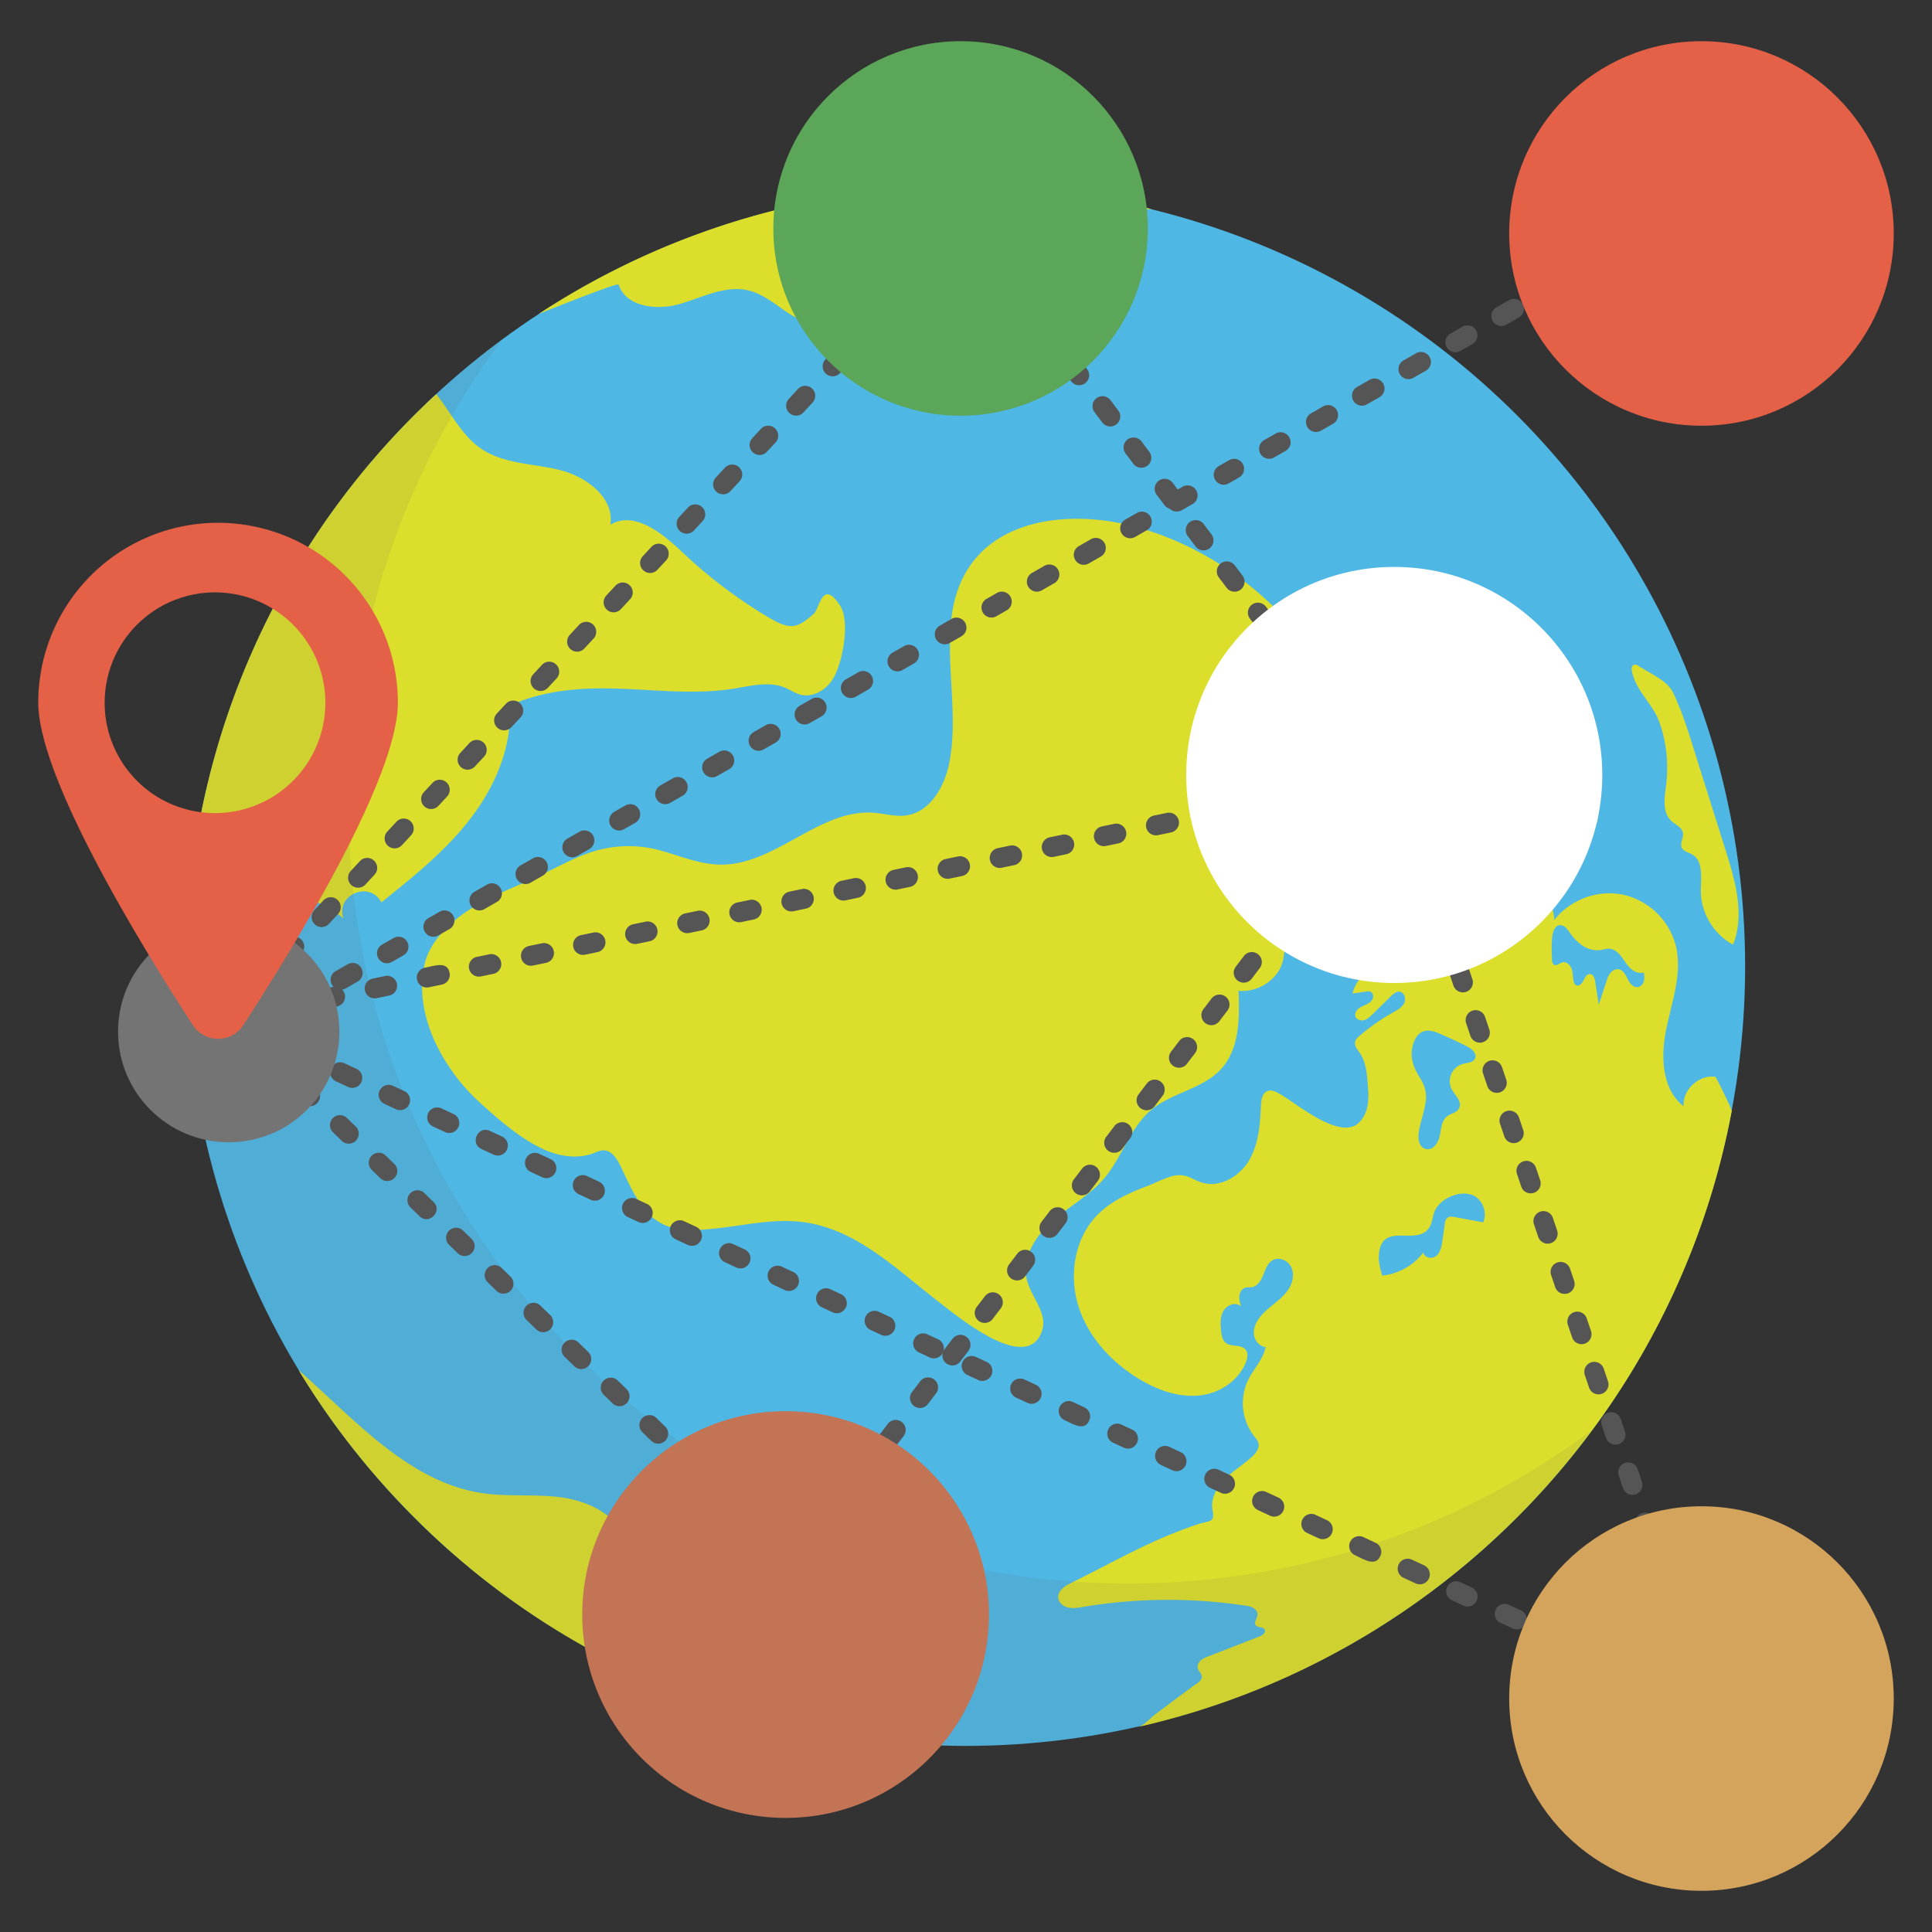 <svg xmlns="http://www.w3.org/2000/svg" version="1.1" xmlns:xlink="http://www.w3.org/1999/xlink" width="512" height="512" x="0" y="0" viewBox="0 0 50 50" style="enable-background:new 0 0 512 512" xml:space="preserve"><rect x="0" y="0" width="50" height="50" fill="#333333" stroke="none"/><g><circle cx="24.989" cy="25.009" r="20.175" fill="#4FB7E4" opacity="1" data-original="#4fb7e4"></circle><g fill="#DBDF2B"><path d="M19.364 7.515c-.596-.14-1.188.184-1.776.353-.589.17-1.388.079-1.578-.504-.016-.052-1.37.482-2.067.76a20.083 20.083 0 0 1 11.046-3.29c1.659 0 3.271.2 4.813.577-.085.006-.169.012-.254.016-1.86.1-3.893-.003-5.382 1.116-.524.394-.94.915-1.456 1.318-.517.402-1.201.684-1.825.484-.553-.176-.955-.697-1.521-.83zM16.597 41.356c.322.521.97.71 1.506 1.006.537.296 1.037.926.76 1.472-.025.048 1.309.627 1.999.924a20.08 20.08 0 0 1-10.137-5.484 20.249 20.249 0 0 1-2.995-3.811c.064.056.128.111.191.168 1.386 1.244 2.75 2.755 4.595 3.016.648.092 1.312.018 1.962.098.65.082 1.333.366 1.633.948.264.517.18 1.169.486 1.663zM44.819 28.744a10.618 10.618 0 0 0-.42-.874c-.425-.068-.859.33-.827.76-.571-.446-.595-1.3-.447-2.01.148-.708.415-1.432.247-2.137a1.824 1.824 0 0 0-1.373-1.33 1.824 1.824 0 0 0-1.788.673c.042-.056-.056-.381-.069-.453a7.883 7.883 0 0 0-.82-2.327c-.066-.122-.153-.238-.189-.373-.045-.168-.039-.344-.074-.514-.04-.193-.163-.396-.358-.424-.321-.046-.554.397-.876.361-.15-.017-.271-.142-.32-.285s-.035-.299-.003-.446c.05-.228.145-.445.175-.676.031-.231-.018-.493-.201-.637-.14-.11-.33-.131-.493-.205-.266-.121-.459-.386-.742-.457-.334-.084-.693.156-.815.479-.122.322-.043.694.13.992s.431.536.689.765.523.456.717.741c.364.535.439 1.209.503 1.853.019.194.031.412-.097.558-.16.182-.454.16-.655.294-.153.102-.233.281-.358.415-.125.135-.355.217-.485.088-.093-.093-.084-.243-.095-.374s-.083-.289-.215-.286c-.092.002-.16.084-.215.158-.106.145-.218.314-.181.49.034.159.179.267.315.356.211.139.426.271.645.397-.039.152.187.254.324.18.137-.075.199-.235.266-.376.116-.244.277-.464.437-.682.077-.105.157-.212.27-.276s.268-.071.363.018c.149.141.051.394-.085.548-.211.239-.486.404-.748.58-.245.164-.452.43-.728.538-.121.047-.253.059-.38.089-.392.091-.753.385-.837.778l.372-.055a.23.23 0 0 1 .064-.003c.077.013.114.112.086.186-.027.073-.097.121-.167.155s-.146.059-.206.109-.102.133-.074.206c.032.083.139.113.224.089s.152-.088.215-.15l.48-.47c.062-.06.136-.125.221-.115.124.014.174.186.118.297-.056.112-.174.176-.283.237-.309.173-.6.376-.869.606-.051.044-.105.094-.118.16-.021.104.062.197.122.284.155.224.182.511.204.783.014.181.029.364.002.544a.81.81 0 0 1-.23.482c-.497.463-1.599-.496-2.055-.753-.094-.053-.203-.107-.304-.071-.142.051-.17.237-.176.388-.019.484-.06.988-.305 1.406s-.754.721-1.217.578c-.266-.082-.358-.208-.63-.192-.234.014-.559.195-.781.278-.481.182-.962.396-1.322.775-.57.603-.716 1.536-.47 2.328.247.793.844 1.446 1.551 1.88.495.303 1.074.512 1.648.431.346-.049.68-.223.911-.485.19-.216.481-.724.012-.787-.107-.014-.225-.014-.309-.083-.087-.072-.107-.196-.118-.308-.018-.177-.028-.368.063-.521.09-.153.32-.235.452-.115-.026-.089-.052-.18-.042-.272s.066-.185.155-.21c.053-.015.111-.005.165-.013.153-.023.244-.18.301-.323.056-.144.112-.306.248-.379.159-.085.374.003.462.162.087.158.065.36-.018.521s-.218.288-.357.403-.286.225-.402.363c-.108.128-.189.288-.179.455.011.167.136.332.302.346-.056.317-.305.561-.449.849a1.393 1.393 0 0 0 .153 1.457c.043.054.091.107.11.173.038.14-.068.276-.175.372-.223.201-.485.357-.696.571s-.371.512-.314.806c.064.335-.081.257-.402.366-.194.066-.387.137-.577.212-.921.366-1.79.862-2.68 1.3-.162.08-.35.201-.336.381.01.128.128.226.253.255.125.03.255.007.382-.014a13.377 13.377 0 0 1 4.208-.034.574.574 0 0 1 .208.06c.062.037.112.104.107.176-.007.096-.103.198-.043.274.054.068.186.032.228.108s-.057.15-.137.181l-1.321.514c-.071.028-.143.056-.199.107s-.093.13-.073.204c.014.052.055.093.082.141.088.159-.114.249-.216.325l-.476.355-.476.355c-.116.086-.315.306-.453.338 7.793-1.766 13.88-8.045 15.359-15.948zm-3.838-3.372c-.035.076-.113.163-.189.126-.04-.02-.059-.067-.068-.111-.022-.104-.015-.215-.052-.316-.035-.1-.136-.192-.24-.164-.075.021-.151.1-.217.059-.04-.025-.047-.08-.049-.126-.008-.205-.017-.409.007-.612.016-.123.069-.272.193-.284.114-.012.195.1.261.194.105.152.236.291.401.377a.676.676 0 0 0 .497.051c.166-.042.289.017.404.151.087.103.151.225.245.322s.233.168.364.129a.476.476 0 0 1 .004.228c-.022.074-.082.142-.157.151-.119.016-.209-.103-.261-.211-.053-.107-.117-.232-.234-.252-.082-.012-.163.034-.215.099s-.079.145-.104.223l-.195.595-.093-.598c-.012-.083-.045-.186-.129-.194-.084-.009-.137.086-.173.163zm-4.06 4.368c-.145-.021-.273-.17-.179-.572.14-.589.285-.839-.005-1.293-.166-.26-.26-.541-.165-.85.112-.36.343-.42.659-.286.247.105.49.218.729.339.124.063.268.18.216.309-.048.118-.209.117-.332.151a.468.468 0 0 0-.287.627c.09.188.312.342.191.536-.062.099-.197.115-.291.184-.147.11-.159.319-.194.499-.035.177-.161.385-.342.356zm-1.236 2.742c.063-.892.958-.221 1.295-.698.089-.126.09-.292.148-.435.149-.363.767-.612 1.093-.353.185.147.256.42.166.638l-.74-.136c-.062-.011-.133-.021-.185.017-.05.037-.062.105-.071.166l-.063.435c-.02.14-.048.294-.156.386-.109.091-.323.051-.334-.091a1.54 1.54 0 0 1-1.066.602c-.05-.174-.101-.351-.087-.531z" fill="#DBDF2B" opacity="1" data-original="#dbdf2b"></path></g><path fill="#DBDF2B" d="M34.348 22.499c.881-.428 1.327-1.427 1.113-2.383-.685-3.064-3.132-5.742-6.198-6.514-1.481-.373-3.308-.21-4.167 1.052-.971 1.425-.202 3.373-.524 5.067-.119.625-.495 1.299-1.125 1.383-.274.037-.548-.046-.824-.069-1.391-.113-2.513 1.311-3.908 1.341-.624.013-1.18-.264-1.773-.404a3.112 3.112 0 0 0-1.668.09c-.459.157-.883.397-1.321.604-.594.281-1.219.505-1.774.856-.505.32-1.045.817-1.189 1.423-.164.698-.012 1.432.293 2.071a4.993 4.993 0 0 0 1.146 1.528c.485.44 1.047.931 1.646 1.203.402.183.874.254 1.286.097.086-.033.17-.075.262-.074.204.001.339.209.429.392.2.414.378.851.685 1.195.489.547 1.102.506 1.771.437.763-.08 1.528-.27 2.298-.163 1.388.191 2.423 1.244 3.484 2.058.493.378 2.321 1.911 2.684.731.135-.44-.282-.845-.397-1.291-.146-.564.216-1.139.653-1.523s.968-.664 1.345-1.108c.469-.551.67-1.317 1.226-1.779.539-.447 1.33-.537 1.802-1.054.478-.524.478-1.313.451-2.022.382.033.775-.147.999-.458.307-.427.122-.889.21-1.362.089-.473.363-.868.762-1.138.105-.072.212-.132.323-.186z" opacity="1" data-original="#dbdf2b"></path><path fill="#DBDF2B" d="M4.953 24.067a.687.687 0 0 0-.091-.439 20.107 20.107 0 0 1 6.429-13.429c.378.479.655 1.068 1.159 1.412.586.399 1.347.383 2.035.553.688.168 1.42.717 1.311 1.416.61-.367 1.333.209 1.85.699.688.653 1.45 1.229 2.266 1.712.559.331.735.257 1.145-.103.157-.137.222-.922.684-.216.274.42.058 1.521-.192 1.91-.177.276-.511.478-.829.397-.14-.036-.263-.123-.398-.18-.414-.175-.885-.05-1.328.022-1.189.191-2.403-.029-3.607-.004-.752.016-1.511.132-2.196.443.071 1.054-.374 2.09-1.018 2.928-.644.837-1.478 1.505-2.303 2.165-.298-.574-1.191-.201-.983.417-1.105-.96-2.987-.818-3.934.297zM43.492 18.365c-.098-.196-.159-.449-.313-.613-.195-.207-.523-.354-.761-.51-.04-.027-.089-.054-.134-.036-.065.025-.064.117-.048.184.12.508.518.806.693 1.26.202.525.257 1.129.188 1.685-.039.314-.1.684.129.902.111.106.286.172.309.323.019.126-.083.258-.032.374.045.1.172.122.267.176.298.171.228.607.228.95 0 .566.333 1.121.833 1.387.308-.772.06-1.642-.19-2.436l-.535-1.699-.287-.911a18.788 18.788 0 0 0-.347-1.036zM39.675 19.176c.139-.067.347-.044.574.226.177.21.305.461.371.728.048.194.075.416.232.54.099.078.232.101.335.174.161.114.215.362.1.522-.114.161-.385.183-.511.032-.1-.119-.116-.317-.261-.372-.096-.036-.206.016-.275.091-.143.153-.189.408-.412.431-.126.013-.241-.087-.288-.204s-.041-.248-.031-.374c.009-.126.021-.256-.018-.376-.075-.236-.328-.396-.358-.642-.008-.067.007-.145.063-.182.075-.049.174-.004.247.047.211.149.38.355.486.591.053.118.123.267.253.264.1-.002.173-.11.166-.209s-.075-.185-.153-.246c-.079-.061-.17-.103-.253-.159a.937.937 0 0 1-.353-.449c-.128-.346.085-.542.261-.482" opacity="1" data-original="#dbdf2b"></path><path fill="#555555" d="M41.197 37.013a20.112 20.112 0 0 1-16.207 8.171c-11.138 0-20.175-9.037-20.175-20.175a20.1 20.1 0 0 1 8.171-16.207 20.026 20.026 0 0 0-3.968 12.004c0 11.138 9.037 20.175 20.175 20.175 4.497 0 8.649-1.471 12.004-3.968z" opacity=".1"></path><path fill="#555555" d="M20.558 40.718a.259.259 0 0 1-.121-.053l-.134-.106a.258.258 0 0 1 .245-.447.258.258 0 0 1 .36.36l-.099.139a.257.257 0 0 1-.174.106.222.222 0 0 1-.077.001zM21.139 39.689a.257.257 0 0 1-.049-.362l.21-.275a.257.257 0 0 1 .362-.049.257.257 0 0 1 .049.362l-.209.275a.26.26 0 0 1-.363.049zm.838-1.101a.258.258 0 0 1-.049-.362l.21-.275a.258.258 0 0 1 .411.313l-.21.275a.258.258 0 0 1-.362.049zm.838-1.101a.257.257 0 0 1-.049-.362l.209-.275a.257.257 0 0 1 .362-.049.257.257 0 0 1 .049.362l-.209.275a.258.258 0 0 1-.362.049zm.838-1.101a.257.257 0 0 1-.049-.362l.209-.275a.257.257 0 0 1 .362-.049.257.257 0 0 1 .049.362l-.209.275a.258.258 0 0 1-.362.049zm.838-1.101a.257.257 0 0 1-.049-.362l.209-.275a.257.257 0 0 1 .362-.049.257.257 0 0 1 .049.362l-.209.275a.258.258 0 0 1-.362.049zm.954-1.051a.258.258 0 0 1-.166-.412l.21-.275a.258.258 0 0 1 .411.313l-.21.275a.255.255 0 0 1-.245.099zm.838-1.1a.257.257 0 0 1-.166-.412l.209-.275a.257.257 0 0 1 .362-.049.257.257 0 0 1 .049.362l-.209.275a.257.257 0 0 1-.245.099zm.838-1.101a.257.257 0 0 1-.166-.412l.21-.275a.258.258 0 1 1 .411.313l-.209.275a.26.26 0 0 1-.246.099zm.838-1.101a.258.258 0 0 1-.166-.412l.21-.275a.258.258 0 0 1 .411.313l-.21.275a.257.257 0 0 1-.245.099zm.838-1.101a.257.257 0 0 1-.166-.412l.209-.275a.258.258 0 0 1 .411.313l-.209.275a.257.257 0 0 1-.245.099zm.838-1.101a.257.257 0 0 1-.166-.412l.209-.275a.257.257 0 0 1 .362-.049.257.257 0 0 1 .049.362l-.209.275a.257.257 0 0 1-.245.099zm.838-1.101a.257.257 0 0 1-.166-.412l.21-.275a.258.258 0 1 1 .411.313l-.209.275a.258.258 0 0 1-.246.099zm.838-1.101a.258.258 0 0 1-.166-.412l.21-.275a.26.26 0 0 1 .362-.049.257.257 0 0 1 .049.362l-.21.275a.255.255 0 0 1-.245.099zm.838-1.1a.257.257 0 0 1-.166-.412l.209-.275a.258.258 0 1 1 .411.313l-.209.275a.257.257 0 0 1-.245.099zm.838-1.101a.257.257 0 0 1-.166-.412l.209-.275a.258.258 0 0 1 .411.313l-.209.275a.257.257 0 0 1-.245.099zm.838-1.101a.257.257 0 0 1-.166-.412l.21-.275a.258.258 0 1 1 .411.313l-.21.275a.257.257 0 0 1-.245.099zm.838-1.101a.257.257 0 0 1-.166-.412l.209-.275a.258.258 0 1 1 .411.313l-.209.275a.257.257 0 0 1-.245.099zm.722-1.151a.257.257 0 0 1-.049-.362l.209-.275a.258.258 0 0 1 .411.313l-.209.275a.258.258 0 0 1-.362.049zm.989-1.022a.259.259 0 0 1-.15-.43l.234-.254a.258.258 0 1 1 .38.35l-.234.255a.26.26 0 0 1-.23.079zM6.259 25.959a.258.258 0 0 1-.014-.365l.236-.254a.258.258 0 1 1 .379.351l-.236.254a.257.257 0 0 1-.365.014zm.944-1.018a.258.258 0 0 1-.014-.365l.236-.254a.258.258 0 1 1 .379.351l-.236.254a.258.258 0 0 1-.365.014zm.945-1.018a.258.258 0 0 1-.014-.365l.236-.255a.258.258 0 1 1 .379.351l-.236.255a.258.258 0 0 1-.365.014zm.944-1.018a.258.258 0 0 1-.014-.365l.236-.254a.258.258 0 1 1 .379.351l-.236.255a.259.259 0 0 1-.365.013zm.945-1.018a.258.258 0 0 1-.014-.365l.236-.255a.258.258 0 1 1 .379.351l-.236.255a.258.258 0 0 1-.365.014zm.945-1.018a.258.258 0 0 1-.014-.365l.236-.255a.259.259 0 0 1 .379.351l-.236.255a.258.258 0 0 1-.365.014zm.944-1.018a.258.258 0 0 1-.014-.365l.236-.255a.258.258 0 1 1 .379.351l-.236.254a.259.259 0 0 1-.365.015zm.945-1.018a.258.258 0 0 1-.014-.365l.236-.254a.258.258 0 1 1 .379.351l-.236.254a.26.26 0 0 1-.365.014zm.944-1.019a.258.258 0 0 1-.014-.365l.236-.255a.259.259 0 0 1 .379.351l-.236.254a.257.257 0 0 1-.365.015zm.945-1.018a.258.258 0 0 1-.014-.365l.236-.255a.258.258 0 1 1 .379.351l-.236.254a.256.256 0 0 1-.365.015zm.945-1.018a.258.258 0 0 1-.014-.365l.236-.255a.258.258 0 1 1 .379.351l-.236.254a.257.257 0 0 1-.365.015zm.944-1.018a.258.258 0 0 1-.014-.365l.236-.255a.259.259 0 0 1 .379.351l-.236.255a.258.258 0 0 1-.365.014zm.945-1.018a.258.258 0 0 1-.014-.365l.236-.254a.259.259 0 0 1 .379.351l-.236.255a.259.259 0 0 1-.365.013zm.945-1.018a.258.258 0 0 1-.014-.365l.236-.254a.258.258 0 1 1 .379.351l-.236.254a.258.258 0 0 1-.365.014zm.944-1.018a.258.258 0 0 1-.014-.365l.236-.255a.259.259 0 0 1 .379.351l-.236.254a.257.257 0 0 1-.365.015zm.945-1.018a.258.258 0 0 1-.014-.365l.236-.255a.258.258 0 1 1 .379.351l-.236.255a.258.258 0 0 1-.365.014zm.945-1.018a.258.258 0 0 1-.014-.365l.236-.254a.258.258 0 1 1 .379.351l-.236.255a.259.259 0 0 1-.365.013zm.944-1.018a.258.258 0 0 1-.014-.365l.236-.255a.258.258 0 1 1 .379.351l-.236.255a.258.258 0 0 1-.365.014zm.945-1.018a.258.258 0 0 1-.014-.365l.236-.254a.258.258 0 1 1 .38.35l-.237.255a.258.258 0 0 1-.365.014zm.945-1.018a.258.258 0 0 1-.014-.365l.236-.254a.258.258 0 1 1 .379.351l-.236.255a.259.259 0 0 1-.365.013zm1.298-.497a.259.259 0 0 1 .022-.513l.346-.024a.258.258 0 1 1 .036.516l-.346.024a.279.279 0 0 1-.058-.003zM5.93 26.776a.262.262 0 0 1-.121-.053l-.134-.106a.259.259 0 0 1-.028-.379l.116-.125a.258.258 0 0 1 .428.274.258.258 0 0 1-.261.389z"></path><path fill="#555555" d="m19.869 40.212-.25-.243a.259.259 0 0 1 .359-.372l.25.243a.259.259 0 0 1-.359.372zm-1.001-.97-.25-.243a.258.258 0 1 1 .359-.371l.25.243a.259.259 0 0 1-.359.371zm-1.001-.971-.25-.243a.259.259 0 0 1 .359-.371l.25.243a.258.258 0 0 1-.359.371zm-1.001-.971-.25-.243a.259.259 0 0 1 .359-.372l.25.243a.259.259 0 0 1-.359.372zm-1.001-.97-.25-.243a.259.259 0 0 1 .36-.371l.25.243a.259.259 0 0 1-.36.371zm-1.001-.971-.25-.243c-.102-.099-.105-.263-.006-.366s.263-.105.365-.006l.25.243a.26.26 0 0 1 .006.366.258.258 0 0 1-.365.006zm-1.001-.97-.25-.243a.259.259 0 0 1 .359-.371l.25.243a.259.259 0 1 1-.359.371zm-1.002-.971-.25-.243a.259.259 0 0 1 .36-.371l.25.243a.259.259 0 0 1-.36.371zm-1.001-.971-.25-.243a.259.259 0 0 1 .359-.371l.25.243a.259.259 0 0 1-.359.371zm-1.001-.97-.25-.243a.259.259 0 0 1 .359-.371l.25.243c.245.236-.113.609-.359.371zm-1.001-.971-.25-.243a.259.259 0 0 1 .359-.371l.25.243a.259.259 0 0 1-.359.371zm-1.001-.97-.25-.243a.259.259 0 0 1 .36-.371l.25.243a.259.259 0 0 1-.36.371zm-1.001-.971-.25-.243a.259.259 0 0 1 .36-.371l.25.243a.259.259 0 0 1-.36.371zm-1.001-.971-.25-.243a.259.259 0 0 1 .36-.371l.25.243a.259.259 0 0 1-.36.371zM36.094 20.475a.26.26 0 0 1-.208-.18l-.05-.164a.258.258 0 1 1 .495-.152l.05.164a.258.258 0 0 1-.287.332zM43.903 43.709a.256.256 0 0 1-.205-.173l-.049-.147a.258.258 0 1 1 .489-.165l.049.147a.258.258 0 0 1-.284.338zm-.584-1.295-.11-.325a.258.258 0 1 1 .489-.165l.11.325a.258.258 0 1 1-.489.165zm-.438-1.3-.11-.325a.258.258 0 1 1 .489-.165l.11.325a.258.258 0 1 1-.489.165zm-.439-1.301-.11-.325c-.046-.135.027-.282.162-.328s.282.027.327.162l.11.325c.046.135-.027.282-.162.328s-.282-.027-.327-.162zm-.439-1.3-.11-.325c-.046-.135.027-.282.162-.328s.282.027.327.162l.11.325a.258.258 0 0 1-.162.327.256.256 0 0 1-.327-.161zm-.439-1.301-.11-.325a.258.258 0 1 1 .489-.165l.11.325a.258.258 0 1 1-.489.165zm-.439-1.301-.11-.325a.258.258 0 1 1 .489-.166l.11.325a.258.258 0 1 1-.489.166zm-.439-1.3-.11-.325a.258.258 0 1 1 .489-.165l.11.325a.259.259 0 0 1-.162.328.26.26 0 0 1-.327-.163zm-.438-1.301-.11-.325a.259.259 0 0 1 .49-.165l.11.325a.258.258 0 1 1-.49.165zm-.439-1.3-.11-.325c-.046-.135.027-.282.162-.328s.282.027.327.162l.11.325c.046.135-.027.282-.162.328s-.282-.027-.327-.162zm-.439-1.301-.11-.325a.258.258 0 1 1 .489-.166l.11.325a.258.258 0 0 1-.162.327.256.256 0 0 1-.327-.161zm-.439-1.3-.11-.325a.258.258 0 1 1 .489-.165l.11.325a.258.258 0 1 1-.489.165zm-.439-1.301-.11-.325c-.046-.135.027-.282.162-.328s.282.027.327.162l.11.325a.258.258 0 0 1-.162.327.257.257 0 0 1-.327-.161zm-.438-1.3-.11-.325a.258.258 0 1 1 .489-.165l.11.325a.259.259 0 0 1-.162.328.259.259 0 0 1-.327-.163zm-.439-1.301-.11-.325c-.046-.135.027-.282.162-.327s.282.027.328.162l.11.325a.258.258 0 1 1-.49.165zm-.439-1.3-.11-.325a.259.259 0 0 1 .49-.165l.11.325a.258.258 0 1 1-.49.165zm-.439-1.301-.11-.325a.258.258 0 1 1 .489-.165l.11.325a.258.258 0 1 1-.489.165zm-.439-1.3-.11-.325a.258.258 0 1 1 .489-.165l.11.325a.258.258 0 1 1-.489.165z"></path><path fill="#555555" d="M44.103 44.362a.264.264 0 0 1-.055-.015l-.159-.063a.257.257 0 0 1-.018-.472.258.258 0 0 1 .47.056l.05.164a.257.257 0 0 1-.288.33zM42.915 43.898l-.314-.146a.258.258 0 1 1 .218-.468l.314.146a.259.259 0 0 1-.218.468zm-1.256-.584-.314-.146a.258.258 0 1 1 .218-.468l.314.146c.13.06.186.214.125.343a.257.257 0 0 1-.343.125zm-1.256-.584-.314-.146a.259.259 0 0 1 .218-.468l.314.146a.259.259 0 0 1-.218.468zm-1.256-.584L38.833 42a.258.258 0 1 1 .218-.468l.314.146a.258.258 0 1 1-.218.468zm-1.256-.584-.314-.146a.258.258 0 1 1 .218-.468l.314.146a.259.259 0 0 1-.218.468zm-1.255-.584-.314-.146a.258.258 0 1 1 .218-.468l.314.146a.258.258 0 1 1-.218.468zm-1.57-.73a.258.258 0 1 1 .218-.468l.314.146c.129.06.186.214.125.343-.128.276-.39.104-.657-.021zm-.942-.438-.314-.146a.259.259 0 0 1 .218-.468l.314.146a.258.258 0 1 1-.218.468zm-1.256-.584-.314-.146a.258.258 0 1 1 .218-.468l.314.146c.13.06.186.214.125.343a.257.257 0 0 1-.343.125zm-1.255-.584-.314-.146a.259.259 0 0 1 .218-.468l.314.146a.259.259 0 0 1-.218.468zm-1.256-.584-.314-.146a.258.258 0 1 1 .218-.468l.314.146a.259.259 0 0 1-.218.468zm-1.256-.584-.314-.146a.259.259 0 0 1 .218-.468l.314.146a.259.259 0 0 1-.218.468zm-1.57-.73a.259.259 0 0 1 .218-.468l.314.146c.13.06.186.214.125.343-.128.276-.388.104-.657-.021zm-.942-.438-.314-.146a.259.259 0 0 1 .218-.468l.314.146a.258.258 0 1 1-.218.468zm-1.256-.584-.314-.146a.259.259 0 0 1 .218-.468l.314.146a.259.259 0 0 1-.218.468zm-1.255-.584-.314-.146a.259.259 0 0 1 .218-.468l.314.146a.259.259 0 0 1-.218.468zm-1.256-.584-.314-.146a.259.259 0 0 1 .218-.468l.314.146a.259.259 0 0 1-.218.468zm-1.256-.584-.314-.146a.259.259 0 0 1 .218-.468l.314.146a.259.259 0 0 1-.218.468zm-1.256-.584-.314-.146a.259.259 0 0 1 .218-.468l.314.146c.13.06.186.214.125.343a.257.257 0 0 1-.343.125zm-1.256-.584-.314-.146a.259.259 0 0 1 .218-.468l.314.146c.13.06.186.214.125.343a.257.257 0 0 1-.343.125zm-1.255-.584-.314-.146a.257.257 0 0 1-.125-.343.259.259 0 0 1 .343-.125l.314.146a.258.258 0 1 1-.218.468zm-1.256-.584-.314-.146a.259.259 0 0 1 .218-.468l.314.146a.259.259 0 0 1-.218.468zm-1.256-.584-.314-.146a.258.258 0 1 1 .218-.468l.314.146a.258.258 0 1 1-.218.468zm-1.256-.584-.314-.146a.259.259 0 0 1 .218-.468l.314.146a.258.258 0 1 1-.218.468zm-1.256-.584-.314-.146c-.308-.143-.093-.613.218-.469l.314.146c.129.06.186.214.125.343a.257.257 0 0 1-.343.126zm-1.256-.584-.314-.146a.258.258 0 1 1 .218-.468l.314.146a.258.258 0 1 1-.218.468zm-1.255-.584-.314-.146a.258.258 0 1 1 .218-.468l.314.146a.259.259 0 0 1-.218.468zm-1.256-.584-.314-.146a.258.258 0 1 1 .218-.468l.314.146a.258.258 0 1 1-.218.468zm-1.256-.584-.314-.146a.259.259 0 0 1 .218-.468l.314.146a.259.259 0 0 1-.218.468zm-1.186-.563a.296.296 0 0 1-.07-.021l-.13-.061a.258.258 0 0 1-.125-.343c.102-.218.282-.154.474-.065.129.06.186.214.125.343a.258.258 0 0 1-.274.147z"></path><path fill="#555555" d="M5.956 26.733a.273.273 0 0 1-.056-.015l-.159-.063a.258.258 0 0 1 .036-.492l.167-.039a.259.259 0 0 1 .308.321.26.26 0 0 1-.296.288zM6.962 26.398a.259.259 0 0 1-.014-.509l.337-.07a.259.259 0 0 1 .106.506l-.337.07a.26.26 0 0 1-.092.003zm1.134-.484a.259.259 0 0 1 .2-.306l.337-.07a.259.259 0 0 1 .106.506l-.337.07a.26.26 0 0 1-.306-.2zm1.348-.282a.259.259 0 0 1 .2-.306l.337-.07a.259.259 0 0 1 .106.506l-.337.07a.258.258 0 0 1-.306-.2zm1.348-.281a.259.259 0 0 1 .2-.306c.288-.06.581-.167.643.13a.259.259 0 0 1-.2.306l-.337.07a.258.258 0 0 1-.306-.2zm1.348-.281a.259.259 0 0 1 .2-.306l.337-.07a.259.259 0 0 1 .106.506l-.337.07a.26.26 0 0 1-.306-.2zm1.348-.282a.258.258 0 0 1 .2-.306l.337-.07a.258.258 0 1 1 .106.506l-.337.07a.257.257 0 0 1-.306-.2zm1.348-.281a.259.259 0 0 1 .2-.306l.337-.07a.259.259 0 0 1 .106.506l-.337.07a.258.258 0 0 1-.306-.2zm1.348-.281a.259.259 0 0 1 .2-.306l.337-.07a.259.259 0 0 1 .106.506l-.337.07a.26.26 0 0 1-.306-.2zm1.348-.281a.258.258 0 0 1 .2-.306l.337-.07a.259.259 0 0 1 .106.506l-.337.07a.259.259 0 0 1-.306-.2zm1.348-.282a.258.258 0 0 1 .2-.306l.337-.07a.259.259 0 0 1 .106.506l-.337.07a.257.257 0 0 1-.306-.2zm1.348-.281a.259.259 0 0 1 .2-.306l.337-.07a.259.259 0 0 1 .106.506l-.337.07a.258.258 0 0 1-.306-.2zm1.348-.281a.259.259 0 0 1 .2-.306l.337-.07a.259.259 0 0 1 .106.506l-.337.07a.258.258 0 0 1-.306-.2zm1.347-.282a.259.259 0 0 1 .2-.306l.337-.07a.259.259 0 0 1 .106.506l-.337.07a.259.259 0 0 1-.306-.2zm1.348-.281a.259.259 0 0 1 .2-.306l.337-.07a.259.259 0 0 1 .106.506l-.337.07a.259.259 0 0 1-.306-.2zm1.348-.281a.26.26 0 0 1 .2-.306l.337-.07a.259.259 0 0 1 .106.506l-.337.07a.259.259 0 0 1-.306-.2zm1.348-.282a.259.259 0 0 1 .2-.306l.337-.07a.259.259 0 0 1 .106.506l-.337.07a.258.258 0 0 1-.306-.2zm1.348-.281a.259.259 0 0 1 .2-.306l.337-.07a.259.259 0 0 1 .106.506l-.337.07a.259.259 0 0 1-.306-.2zm1.348-.281a.258.258 0 0 1 .2-.306l.337-.07a.258.258 0 1 1 .106.506l-.337.07a.259.259 0 0 1-.306-.2zm1.348-.282a.259.259 0 0 1 .2-.306l.337-.07a.259.259 0 0 1 .106.506l-.337.07a.258.258 0 0 1-.306-.2zm1.348-.281a.259.259 0 0 1 .2-.306l.337-.07a.259.259 0 0 1 .106.506l-.337.07a.258.258 0 0 1-.306-.2zm1.348-.281a.258.258 0 0 1 .2-.306l.337-.07a.259.259 0 0 1 .106.506l-.337.07a.258.258 0 0 1-.306-.2zm1.561-.079a.26.26 0 0 1-.214-.203c-.046-.219.119-.289.31-.329a.259.259 0 0 1 .106.506l-.109.023a.244.244 0 0 1-.093.003z"></path><path fill="#555555" d="M35.877 20.351a.258.258 0 0 1-.185-.383.258.258 0 0 1 .418-.221l.134.107a.258.258 0 0 1-.101.454l-.167.039a.277.277 0 0 1-.099.004zM34.962 19.485l-.201-.267a.258.258 0 1 1 .413-.311l.201.267a.258.258 0 1 1-.413.311zm-.804-1.069-.201-.267a.258.258 0 1 1 .413-.311l.201.267a.258.258 0 1 1-.413.311zm-.805-1.069-.201-.267a.258.258 0 1 1 .413-.311l.201.267a.258.258 0 1 1-.413.311zm-.804-1.069-.201-.267a.258.258 0 1 1 .413-.311l.201.267a.258.258 0 1 1-.413.311zm-.805-1.068-.201-.267a.258.258 0 1 1 .413-.311l.201.267a.258.258 0 1 1-.413.311zm-.804-1.069-.201-.267a.258.258 0 1 1 .413-.311l.201.267a.258.258 0 1 1-.413.311zm-.804-1.069-.201-.267a.258.258 0 1 1 .413-.311l.201.267a.258.258 0 1 1-.413.311zm-.805-1.069-.201-.267a.258.258 0 1 1 .413-.311l.201.267a.258.258 0 1 1-.413.311zm-.804-1.069-.201-.267a.258.258 0 1 1 .413-.311l.201.267a.258.258 0 1 1-.413.311zm-.805-1.068-.201-.267a.258.258 0 1 1 .413-.311l.201.267a.258.258 0 1 1-.413.311zm-.804-1.069-.201-.267a.258.258 0 1 1 .413-.311l.201.267a.258.258 0 1 1-.413.311zm-.805-1.069-.201-.267a.258.258 0 1 1 .413-.311l.201.267a.258.258 0 1 1-.413.311zm-.804-1.069-.132-.175a.258.258 0 1 1 .413-.311l.132.175a.258.258 0 1 1-.413.311z"></path><path fill="#555555" d="M24.954 6.274a.258.258 0 0 1-.121-.053l-.134-.107a.258.258 0 1 1 .321-.405l.134.107a.258.258 0 0 1-.2.458zM6.963 26.47a.256.256 0 0 1 .039.183.258.258 0 0 1-.317.351l-.163-.054a.258.258 0 0 1-.175-.212c-.033-.254.435-.545.616-.268zM7.425 25.867a.314.314 0 0 1 .057-.045l.3-.172a.259.259 0 1 1 .257.449l-.3.172a.257.257 0 0 1-.352-.096.257.257 0 0 1 .038-.308zm1.202-.688a.314.314 0 0 1 .057-.045l.301-.172a.259.259 0 1 1 .257.449l-.301.172a.259.259 0 0 1-.314-.404zm1.26-.732.3-.172a.258.258 0 0 1 .256.448l-.3.172a.257.257 0 0 1-.352-.096.257.257 0 0 1 .096-.352zm1.202-.687.3-.172a.259.259 0 0 1 .256.449l-.3.172a.258.258 0 1 1-.256-.449zm1.202-.688.3-.172a.259.259 0 1 1 .257.449l-.3.172a.259.259 0 1 1-.257-.449zm1.202-.687.3-.172a.257.257 0 0 1 .352.096.257.257 0 0 1-.096.352l-.3.172a.259.259 0 1 1-.256-.448zm1.202-.688.301-.172a.257.257 0 0 1 .352.096.26.26 0 0 1-.096.353l-.3.172a.259.259 0 1 1-.257-.449zm1.202-.687.3-.172a.259.259 0 0 1 .256.449l-.301.172a.257.257 0 0 1-.352-.096.26.26 0 0 1 .097-.353zm1.202-.688.3-.172a.259.259 0 1 1 .257.449l-.3.172a.259.259 0 1 1-.257-.449zm1.203-.687.301-.172a.259.259 0 1 1 .257.449l-.301.172a.257.257 0 0 1-.352-.096.257.257 0 0 1 .095-.353zm1.202-.688.301-.172a.259.259 0 1 1 .257.449l-.301.172a.257.257 0 0 1-.352-.096.257.257 0 0 1 .095-.353zm1.202-.687.301-.172a.257.257 0 0 1 .352.096.26.26 0 0 1-.096.353l-.3.172a.259.259 0 1 1-.257-.449zm1.202-.688.301-.172a.257.257 0 0 1 .352.096.26.26 0 0 1-.096.353l-.301.172a.259.259 0 1 1-.256-.449zm1.202-.687.301-.172a.259.259 0 0 1 .256.449l-.3.172a.259.259 0 1 1-.257-.449zm1.202-.688.301-.172a.259.259 0 1 1 .257.449l-.301.172a.259.259 0 0 1-.257-.449zm1.202-.688.3-.172a.259.259 0 0 1 .257.448l-.3.172a.259.259 0 0 1-.257-.448zm1.203-.687.3-.172a.259.259 0 1 1 .257.449l-.3.172a.259.259 0 1 1-.257-.449zm1.202-.688.3-.172a.259.259 0 1 1 .257.449l-.3.172a.257.257 0 0 1-.352-.096.258.258 0 0 1 .095-.353zm1.202-.687.301-.172a.257.257 0 0 1 .352.096.26.26 0 0 1-.096.353l-.301.172a.257.257 0 0 1-.352-.096.258.258 0 0 1 .096-.353zm1.144-.643a.29.29 0 0 1 .058-.045l.3-.172a.259.259 0 0 1 .257.448l-.3.172a.259.259 0 0 1-.315-.403zm1.26-.732.301-.172a.259.259 0 0 1 .257.448l-.301.172a.259.259 0 0 1-.257-.448zm1.202-.688.301-.172a.259.259 0 0 1 .256.449l-.3.172a.259.259 0 1 1-.257-.449zm1.202-.687.301-.172a.259.259 0 1 1 .257.449l-.301.172a.258.258 0 0 1-.257-.449zm1.202-.688.301-.172a.259.259 0 1 1 .257.449l-.301.172a.259.259 0 1 1-.257-.449zm1.203-.687.3-.172a.259.259 0 1 1 .257.449l-.3.172a.259.259 0 1 1-.257-.449zm1.202-.688.301-.172a.259.259 0 1 1 .257.449l-.301.172a.257.257 0 0 1-.352-.096.256.256 0 0 1 .095-.353zm1.202-.687.301-.172a.259.259 0 1 1 .257.449l-.301.172a.259.259 0 1 1-.257-.449zm1.202-.688.301-.172a.259.259 0 1 1 .257.449l-.301.172a.257.257 0 0 1-.352-.096.258.258 0 0 1 .095-.353zm1.202-.687.3-.172a.259.259 0 1 1 .257.449l-.3.172a.259.259 0 1 1-.257-.449zm1.145-.643a.314.314 0 0 1 .057-.045l.125-.071a.259.259 0 1 1 .257.449l-.125.071a.259.259 0 0 1-.314-.404z"></path><path fill="#555555" d="M42.844 5.575a.319.319 0 0 1 .044-.037l.143-.094a.258.258 0 0 1 .381.314l-.065.159a.259.259 0 0 1-.44.066.26.26 0 0 1-.063-.408z"></path><circle cx="36.083" cy="20.056" r="5.384" fill="#FFFFFF"></circle><circle cx="24.86" cy="5.912" r="4.846" fill="#5BA658"></circle><circle cx="20.331" cy="41.784" r="5.263" fill="#C37455"></circle><circle cx="5.919" cy="26.698" r="2.864" fill="#747474"></circle><circle cx="44.034" cy="43.958" r="4.976" fill="#D4A45C"></circle><circle cx="44.034" cy="6.042" r="4.976" fill="#E46047"></circle><path fill="#E46047" d="M5.643 13.53A4.652 4.652 0 0 0 .99 18.183c0 1.966 2.721 6.38 4.002 8.348a.777.777 0 0 0 1.303 0c1.28-1.968 4.002-6.382 4.002-8.348a4.654 4.654 0 0 0-4.654-4.653zm-.001 7.512a2.856 2.856 0 1 1-.004-5.71 2.856 2.856 0 0 1 .004 5.71z"></path></g></svg>